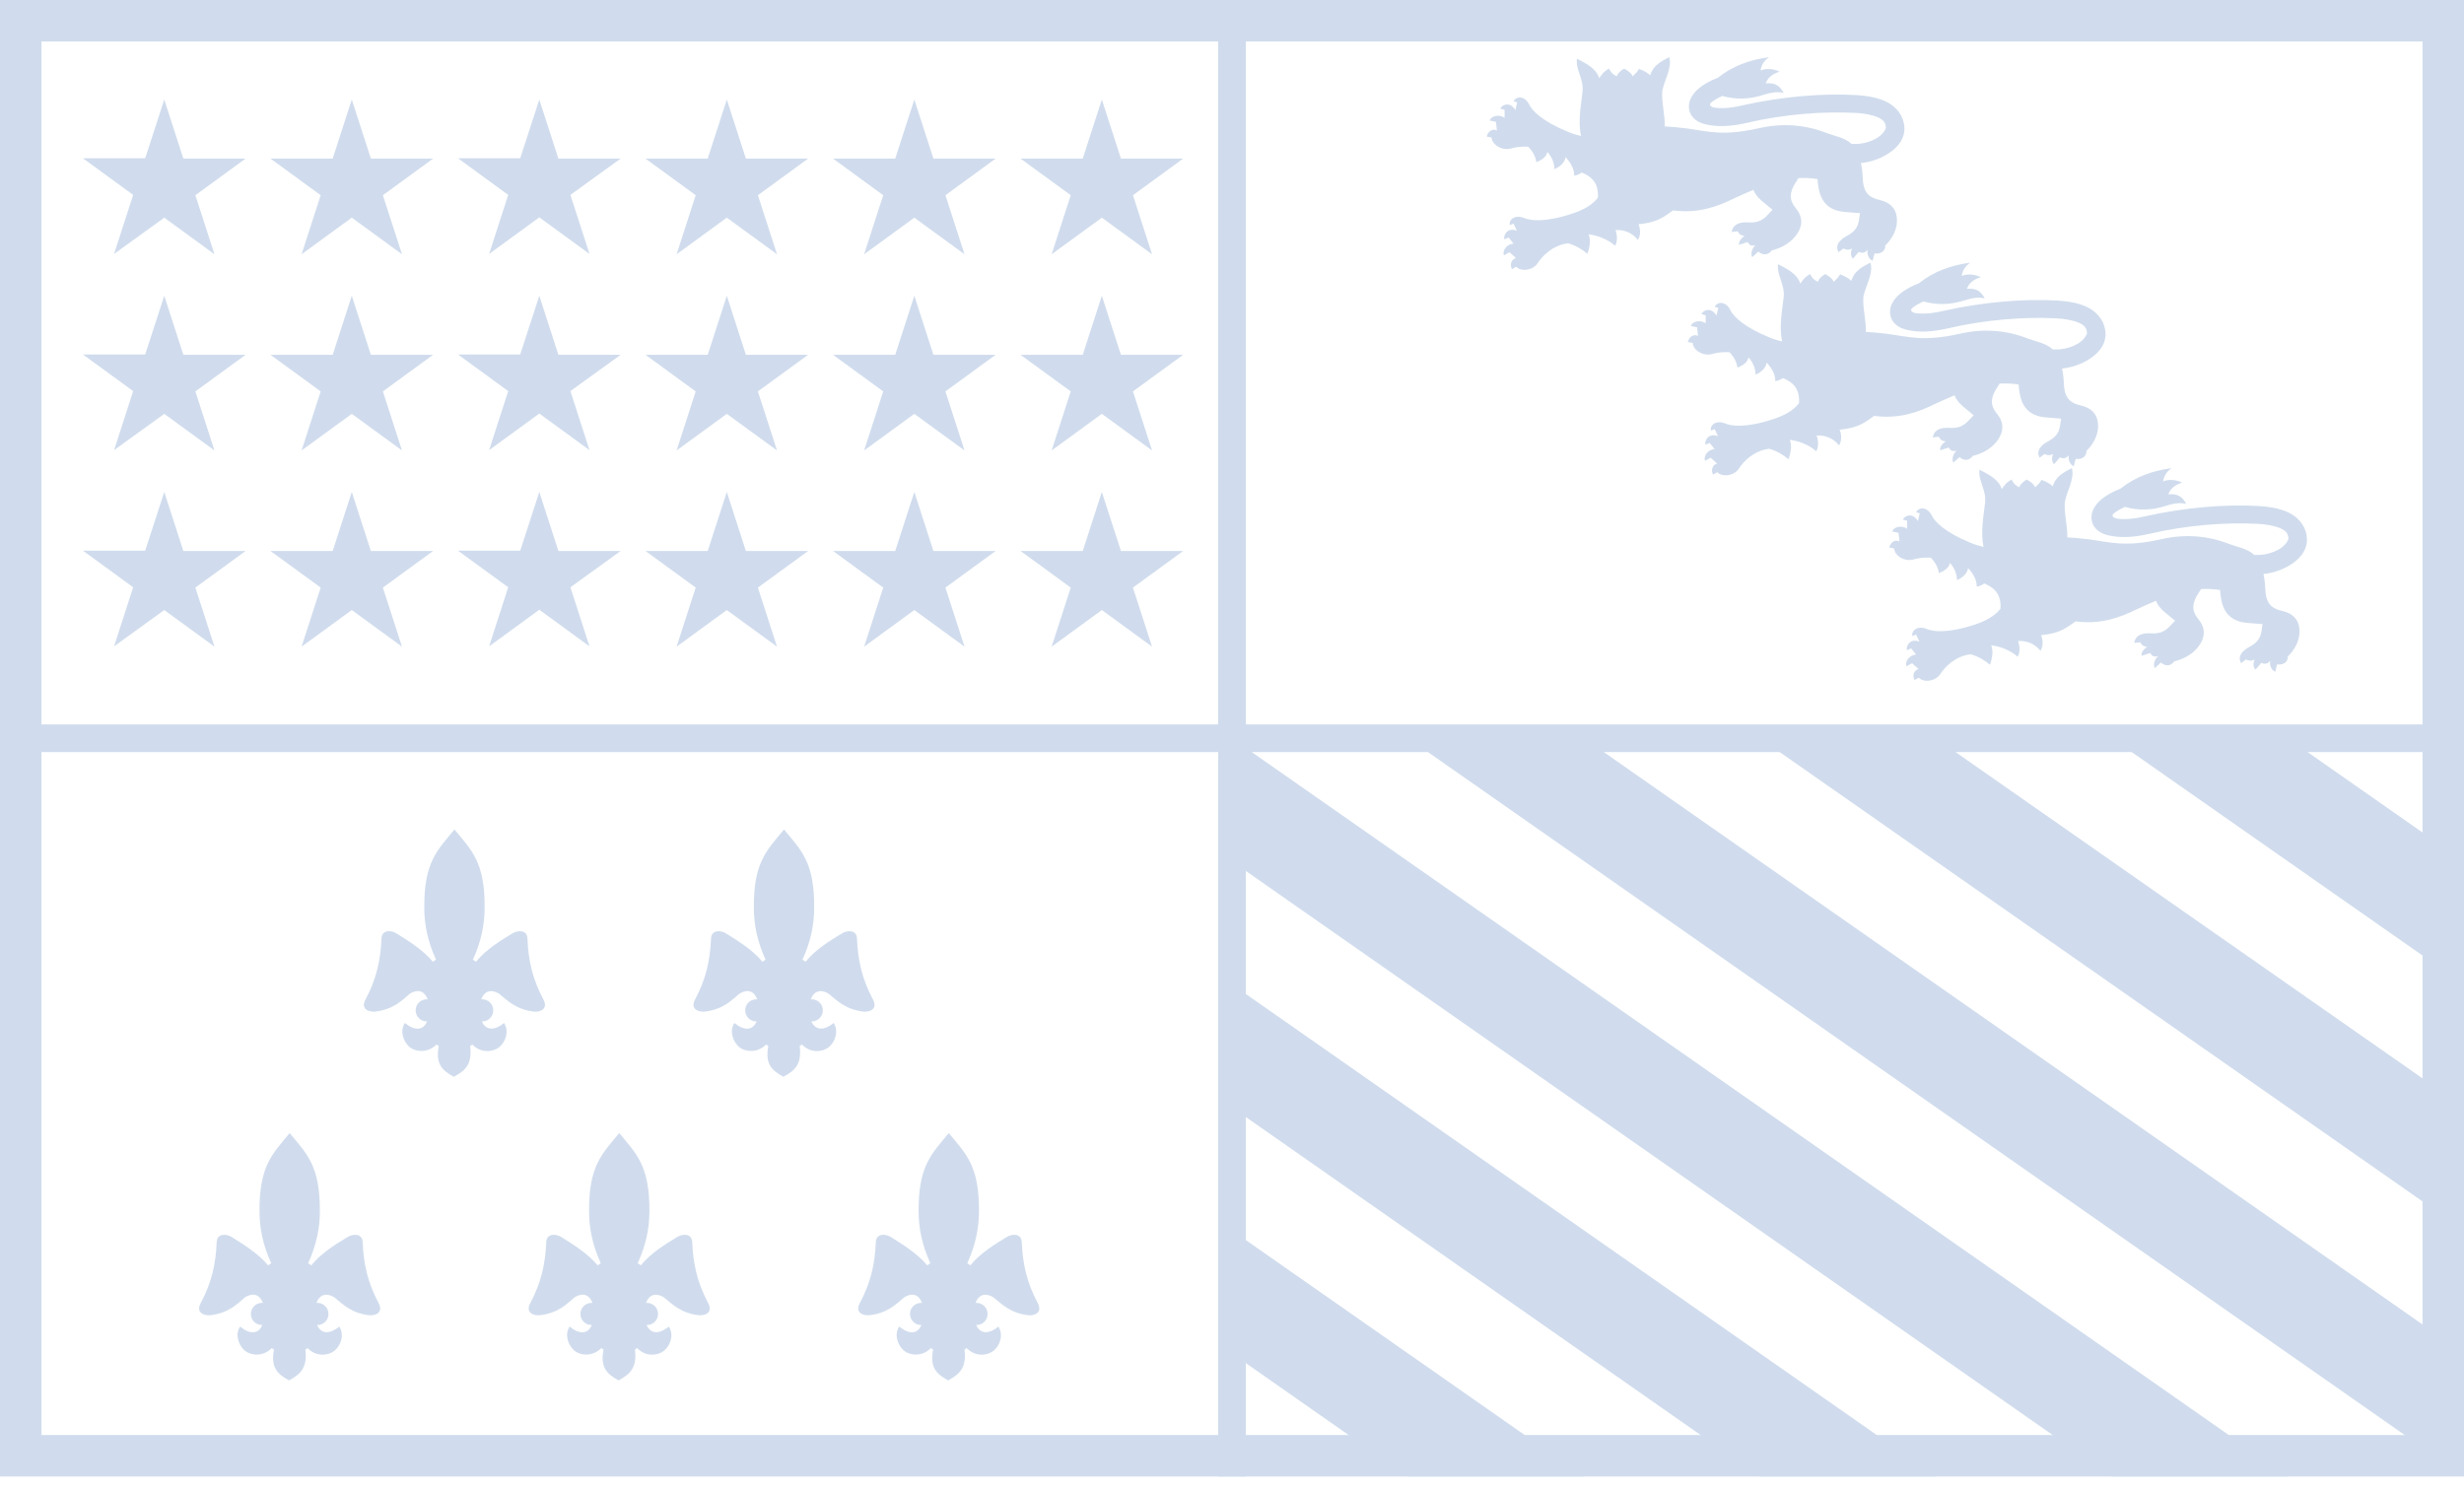 <svg width="96" height="58" viewBox="0 0 96 58" fill="none" xmlns="http://www.w3.org/2000/svg">
<g clip-path="url(#clip0_191_1983)">
<path fill-rule="evenodd" clip-rule="evenodd" d="M82.284 28.768H89.136L95.988 33.562V38.357L82.284 28.768Z" fill="#D0DCED"/>
<path fill-rule="evenodd" clip-rule="evenodd" d="M96 43.151V47.946L68.568 28.768H75.42L96 43.151Z" fill="#D0DCED"/>
<path fill-rule="evenodd" clip-rule="evenodd" d="M96 52.741L61.716 28.768H54.864L96 57.535V52.741Z" fill="#D0DCED"/>
<path fill-rule="evenodd" clip-rule="evenodd" d="M89.148 57.535L48 28.768V33.562L82.284 57.535H89.148Z" fill="#D0DCED"/>
<path fill-rule="evenodd" clip-rule="evenodd" d="M75.432 57.535L48 38.357V43.151L68.568 57.535H75.432Z" fill="#D0DCED"/>
<path fill-rule="evenodd" clip-rule="evenodd" d="M61.716 57.535L48 47.946V52.741L54.852 57.535H61.716Z" fill="#D0DCED"/>
<path fill-rule="evenodd" clip-rule="evenodd" d="M47.46 0V57.535H48.54V0H47.46Z" fill="#D0DCED"/>
<path fill-rule="evenodd" clip-rule="evenodd" d="M0 28.228V29.307H96V28.228H0Z" fill="#D0DCED"/>
<path fill-rule="evenodd" clip-rule="evenodd" d="M17.682 41.96C17.214 41.709 16.962 41.445 17.094 40.762L17.01 40.702C16.662 41.049 16.194 40.989 15.966 40.81C15.702 40.582 15.57 40.162 15.774 39.863C16.17 40.186 16.494 40.15 16.638 39.803H16.626C16.386 39.803 16.194 39.611 16.194 39.371C16.194 39.132 16.386 38.94 16.626 38.94C16.638 38.94 16.65 38.94 16.662 38.94C16.554 38.652 16.326 38.508 15.966 38.724C15.654 38.988 15.33 39.335 14.622 39.419C14.43 39.443 14.01 39.359 14.25 38.928C14.658 38.161 14.826 37.441 14.862 36.578C14.874 36.219 15.246 36.243 15.45 36.375C15.87 36.638 16.482 37.01 16.866 37.477L16.986 37.394C16.662 36.686 16.53 36.015 16.53 35.38C16.518 33.594 17.034 33.138 17.706 32.323C18.378 33.138 18.894 33.594 18.882 35.38C18.882 36.015 18.75 36.686 18.426 37.394L18.546 37.477C18.93 36.998 19.542 36.626 19.962 36.375C20.166 36.243 20.538 36.219 20.55 36.578C20.586 37.441 20.754 38.161 21.162 38.928C21.402 39.371 20.97 39.443 20.79 39.419C20.094 39.335 19.758 38.976 19.446 38.724C19.086 38.508 18.846 38.664 18.75 38.94C18.762 38.94 18.774 38.94 18.786 38.94C19.026 38.94 19.218 39.132 19.218 39.371C19.218 39.611 19.026 39.803 18.786 39.803H18.774C18.918 40.139 19.242 40.186 19.638 39.863C19.842 40.174 19.71 40.594 19.446 40.81C19.218 40.989 18.75 41.061 18.402 40.702L18.318 40.762C18.402 41.457 18.15 41.709 17.682 41.96Z" fill="#D0DCED"/>
<path fill-rule="evenodd" clip-rule="evenodd" d="M11.262 53.791C10.794 53.539 10.542 53.276 10.674 52.592L10.59 52.532C10.242 52.88 9.774 52.82 9.546 52.64C9.282 52.413 9.15 51.993 9.354 51.694C9.75 52.017 10.074 51.981 10.218 51.633H10.206C9.966 51.633 9.774 51.442 9.774 51.202C9.774 50.962 9.966 50.77 10.206 50.77C10.218 50.77 10.23 50.77 10.242 50.77C10.134 50.483 9.906 50.339 9.546 50.555C9.234 50.818 8.91 51.166 8.202 51.25C8.01 51.274 7.59 51.19 7.83 50.758C8.238 49.991 8.406 49.272 8.442 48.409C8.454 48.05 8.826 48.074 9.03 48.205C9.45 48.469 10.062 48.841 10.446 49.308L10.566 49.224C10.242 48.517 10.11 47.846 10.11 47.211C10.098 45.425 10.614 44.969 11.286 44.154C11.958 44.969 12.474 45.425 12.462 47.211C12.462 47.846 12.33 48.517 12.006 49.224L12.126 49.308C12.51 48.829 13.122 48.457 13.542 48.205C13.746 48.074 14.118 48.05 14.13 48.409C14.166 49.272 14.334 49.991 14.742 50.758C14.982 51.202 14.55 51.274 14.37 51.25C13.674 51.166 13.338 50.806 13.026 50.555C12.666 50.339 12.426 50.495 12.33 50.77C12.342 50.77 12.354 50.77 12.366 50.77C12.606 50.77 12.798 50.962 12.798 51.202C12.798 51.442 12.606 51.633 12.366 51.633H12.354C12.498 51.969 12.822 52.017 13.218 51.694C13.422 52.005 13.29 52.425 13.026 52.64C12.798 52.82 12.33 52.892 11.982 52.532L11.898 52.592C11.982 53.276 11.73 53.539 11.262 53.791Z" fill="#D0DCED"/>
<path fill-rule="evenodd" clip-rule="evenodd" d="M24.102 53.791C23.634 53.539 23.382 53.276 23.514 52.592L23.43 52.532C23.082 52.88 22.614 52.82 22.386 52.64C22.122 52.413 21.99 51.993 22.194 51.694C22.59 52.017 22.914 51.981 23.058 51.633H23.046C22.806 51.633 22.614 51.442 22.614 51.202C22.614 50.962 22.806 50.77 23.046 50.77C23.058 50.77 23.07 50.77 23.082 50.77C22.974 50.483 22.746 50.339 22.386 50.555C22.074 50.818 21.75 51.166 21.042 51.25C20.85 51.274 20.43 51.19 20.67 50.758C21.078 49.991 21.246 49.272 21.282 48.409C21.294 48.05 21.666 48.074 21.87 48.205C22.29 48.469 22.902 48.841 23.286 49.308L23.406 49.224C23.082 48.517 22.95 47.846 22.95 47.211C22.938 45.425 23.454 44.969 24.126 44.154C24.798 44.969 25.314 45.425 25.302 47.211C25.302 47.846 25.17 48.517 24.846 49.224L24.966 49.308C25.35 48.829 25.962 48.457 26.382 48.205C26.586 48.074 26.958 48.05 26.97 48.409C27.006 49.272 27.174 49.991 27.582 50.758C27.822 51.202 27.39 51.274 27.21 51.25C26.514 51.166 26.178 50.806 25.866 50.555C25.506 50.339 25.266 50.495 25.17 50.77C25.182 50.77 25.194 50.77 25.206 50.77C25.446 50.77 25.638 50.962 25.638 51.202C25.638 51.442 25.446 51.633 25.206 51.633H25.194C25.338 51.969 25.662 52.017 26.058 51.694C26.262 52.005 26.13 52.425 25.866 52.64C25.638 52.82 25.17 52.892 24.822 52.532L24.738 52.592C24.822 53.276 24.57 53.539 24.102 53.791Z" fill="#D0DCED"/>
<path fill-rule="evenodd" clip-rule="evenodd" d="M30.522 41.96C30.054 41.709 29.802 41.445 29.934 40.762L29.85 40.702C29.502 41.049 29.034 40.989 28.806 40.81C28.542 40.582 28.41 40.162 28.614 39.863C29.01 40.186 29.334 40.15 29.478 39.803H29.466C29.226 39.803 29.034 39.611 29.034 39.371C29.034 39.132 29.226 38.94 29.466 38.94C29.478 38.94 29.49 38.94 29.502 38.94C29.394 38.652 29.166 38.508 28.806 38.724C28.494 38.988 28.17 39.335 27.462 39.419C27.27 39.443 26.85 39.359 27.09 38.928C27.498 38.161 27.666 37.441 27.702 36.578C27.714 36.219 28.086 36.243 28.29 36.375C28.71 36.638 29.322 37.01 29.706 37.477L29.826 37.394C29.502 36.686 29.37 36.015 29.37 35.38C29.358 33.594 29.874 33.138 30.546 32.323C31.218 33.138 31.734 33.594 31.722 35.38C31.722 36.015 31.59 36.686 31.266 37.394L31.386 37.477C31.77 36.998 32.382 36.626 32.802 36.375C33.006 36.243 33.378 36.219 33.39 36.578C33.426 37.441 33.594 38.161 34.002 38.928C34.242 39.371 33.81 39.443 33.63 39.419C32.934 39.335 32.598 38.976 32.286 38.724C31.926 38.508 31.686 38.664 31.59 38.94C31.602 38.94 31.614 38.94 31.626 38.94C31.866 38.94 32.058 39.132 32.058 39.371C32.058 39.611 31.866 39.803 31.626 39.803H31.614C31.758 40.139 32.082 40.186 32.478 39.863C32.682 40.174 32.55 40.594 32.286 40.81C32.058 40.989 31.59 41.061 31.242 40.702L31.158 40.762C31.242 41.457 30.99 41.709 30.522 41.96Z" fill="#D0DCED"/>
<path fill-rule="evenodd" clip-rule="evenodd" d="M36.942 53.791C36.474 53.539 36.222 53.276 36.354 52.592L36.27 52.532C35.922 52.88 35.454 52.82 35.226 52.64C34.962 52.413 34.83 51.993 35.034 51.694C35.43 52.017 35.754 51.981 35.898 51.633H35.886C35.646 51.633 35.454 51.442 35.454 51.202C35.454 50.962 35.646 50.77 35.886 50.77C35.898 50.77 35.91 50.77 35.922 50.77C35.814 50.483 35.586 50.339 35.226 50.555C34.914 50.818 34.59 51.166 33.882 51.25C33.69 51.274 33.27 51.19 33.51 50.758C33.918 49.991 34.086 49.272 34.122 48.409C34.134 48.05 34.506 48.074 34.71 48.205C35.13 48.469 35.742 48.841 36.126 49.308L36.246 49.224C35.922 48.517 35.79 47.846 35.79 47.211C35.778 45.425 36.294 44.969 36.966 44.154C37.638 44.969 38.154 45.425 38.142 47.211C38.142 47.846 38.01 48.517 37.686 49.224L37.806 49.308C38.19 48.829 38.802 48.457 39.222 48.205C39.426 48.074 39.798 48.05 39.81 48.409C39.846 49.272 40.014 49.991 40.422 50.758C40.662 51.202 40.23 51.274 40.05 51.25C39.354 51.166 39.018 50.806 38.706 50.555C38.346 50.339 38.106 50.495 38.01 50.77C38.022 50.77 38.034 50.77 38.046 50.77C38.286 50.77 38.478 50.962 38.478 51.202C38.478 51.442 38.286 51.633 38.046 51.633H38.034C38.178 51.969 38.502 52.017 38.898 51.694C39.102 52.005 38.97 52.425 38.706 52.64C38.478 52.82 38.01 52.892 37.662 52.532L37.578 52.592C37.662 53.276 37.41 53.539 36.942 53.791Z" fill="#D0DCED"/>
<path fill-rule="evenodd" clip-rule="evenodd" d="M72.876 10.236C72.552 10.392 72.228 10.572 72.132 10.944C72.024 10.848 71.904 10.764 71.688 10.692C71.652 10.788 71.544 10.884 71.448 10.98C71.4 10.872 71.292 10.776 71.112 10.68C70.956 10.776 70.86 10.872 70.824 10.98C70.608 10.872 70.584 10.776 70.524 10.68C70.284 10.812 70.236 10.932 70.14 11.052C70.032 10.668 69.6 10.464 69.276 10.296C69.216 10.728 69.552 11.088 69.492 11.591C69.432 12.106 69.312 12.73 69.432 13.305C69.276 13.269 69.108 13.221 68.94 13.149C67.908 12.73 67.524 12.31 67.416 12.082C67.32 11.879 67.14 11.783 67.008 11.807C66.924 11.819 66.852 11.867 66.804 11.951L66.948 11.998L66.876 12.298C66.672 11.951 66.36 12.082 66.288 12.238L66.456 12.286V12.598C66.216 12.43 65.904 12.55 65.88 12.706L66.12 12.754L66.156 13.089C65.976 13.005 65.808 13.125 65.76 13.329L65.952 13.365C65.952 13.617 66.324 13.892 66.696 13.796C66.936 13.725 67.164 13.713 67.38 13.725C67.572 13.928 67.668 14.132 67.692 14.324C67.896 14.252 68.088 14.12 68.124 13.928C68.316 14.144 68.388 14.36 68.4 14.6C68.628 14.492 68.796 14.348 68.832 14.132C69.06 14.372 69.168 14.612 69.168 14.851C69.276 14.839 69.372 14.791 69.468 14.732C69.828 14.887 70.128 15.115 70.092 15.714C69.864 16.002 69.516 16.194 69.072 16.338C68.016 16.685 67.452 16.601 67.224 16.506C66.888 16.362 66.612 16.541 66.66 16.781L66.804 16.721L66.936 16.997C66.564 16.853 66.408 17.165 66.444 17.332L66.612 17.261L66.804 17.5C66.504 17.524 66.36 17.812 66.432 17.956L66.648 17.836L66.9 18.064C66.72 18.112 66.648 18.315 66.744 18.495L66.912 18.399C67.068 18.591 67.548 18.567 67.752 18.256C68.076 17.764 68.556 17.524 68.928 17.488C69.228 17.572 69.468 17.716 69.684 17.896C69.78 17.62 69.816 17.357 69.732 17.141C70.08 17.177 70.476 17.332 70.764 17.584C70.872 17.404 70.836 17.105 70.776 16.973C71.1 16.949 71.424 17.069 71.652 17.357C71.724 17.237 71.784 17.021 71.676 16.745C72.456 16.673 72.696 16.422 73.02 16.206C74.004 16.338 74.76 16.05 75.372 15.75C75.636 15.63 75.888 15.511 76.152 15.403C76.2 15.546 76.308 15.69 76.476 15.834L76.896 16.182C76.668 16.398 76.512 16.709 75.972 16.673C75.6 16.649 75.36 16.745 75.3 17.045L75.54 17.021C75.588 17.117 75.636 17.177 75.804 17.201C75.696 17.273 75.576 17.392 75.588 17.548L75.924 17.44C75.996 17.548 76.044 17.608 76.236 17.56C76.128 17.644 76.02 17.86 76.104 18.028L76.344 17.812C76.548 17.992 76.764 17.92 76.86 17.764C77.148 17.704 77.544 17.524 77.796 17.201C78.048 16.877 78.108 16.517 77.832 16.158C77.628 15.906 77.448 15.63 77.832 15.067C77.856 15.031 77.88 14.995 77.904 14.947C78.144 14.935 78.396 14.947 78.648 14.983C78.684 15.415 78.744 16.194 79.716 16.266L80.304 16.314C80.244 16.601 80.304 16.925 79.812 17.189C79.476 17.369 79.332 17.572 79.464 17.836L79.656 17.692C79.764 17.74 79.848 17.764 79.992 17.692C79.944 17.812 79.92 17.968 80.028 18.088L80.256 17.824C80.388 17.872 80.472 17.884 80.604 17.74C80.568 17.86 80.616 18.088 80.796 18.172L80.868 17.884C81.168 17.92 81.3 17.74 81.288 17.572C81.504 17.369 81.732 17.021 81.744 16.637C81.756 16.242 81.576 15.93 81.108 15.81C80.76 15.726 80.436 15.618 80.412 14.959C80.4 14.72 80.376 14.528 80.34 14.36C80.604 14.336 80.88 14.264 81.156 14.132C81.672 13.88 82.068 13.485 82.032 12.957C81.996 12.466 81.66 12.118 81.288 11.951C80.916 11.783 80.508 11.735 80.148 11.711C78.852 11.639 77.304 11.759 75.696 12.118C75.24 12.226 74.88 12.238 74.64 12.202C74.532 12.19 74.388 12.106 74.496 12.011C74.604 11.915 74.76 11.831 74.94 11.747C75.456 11.891 75.972 11.879 76.476 11.723C76.752 11.639 77.028 11.555 77.328 11.627C77.184 11.363 77.016 11.219 76.632 11.255C76.716 11.016 76.908 10.884 77.172 10.8C76.956 10.692 76.656 10.656 76.428 10.752C76.464 10.524 76.584 10.356 76.764 10.236C76.02 10.332 75.348 10.572 74.76 11.04C74.472 11.148 74.22 11.291 74.028 11.447C73.884 11.567 73.764 11.711 73.692 11.879C73.62 12.046 73.608 12.298 73.728 12.49C73.908 12.766 74.184 12.85 74.544 12.898C74.892 12.945 75.336 12.921 75.864 12.802C77.4 12.442 78.888 12.346 80.112 12.406C80.424 12.418 80.76 12.478 80.988 12.574C81.204 12.67 81.3 12.766 81.312 12.981C81.312 13.029 81.192 13.293 80.844 13.449C80.544 13.593 80.256 13.629 79.98 13.617C79.704 13.365 79.344 13.317 79.02 13.197C78.144 12.85 77.244 12.802 76.356 13.005C74.916 13.329 74.352 13.113 73.5 13.005C73.212 12.969 72.936 12.945 72.696 12.934C72.708 12.466 72.564 11.998 72.6 11.555C72.684 11.136 72.996 10.68 72.876 10.236Z" fill="#D0DCED"/>
<path fill-rule="evenodd" clip-rule="evenodd" d="M65.04 2.229C64.716 2.385 64.392 2.565 64.296 2.937C64.188 2.841 64.068 2.757 63.852 2.685C63.816 2.781 63.708 2.877 63.612 2.973C63.564 2.865 63.456 2.769 63.276 2.673C63.12 2.769 63.024 2.865 62.988 2.973C62.772 2.865 62.748 2.769 62.688 2.673C62.448 2.805 62.4 2.925 62.304 3.045C62.196 2.661 61.764 2.457 61.44 2.289C61.38 2.721 61.716 3.081 61.656 3.584C61.596 4.099 61.476 4.723 61.596 5.298C61.44 5.262 61.272 5.214 61.104 5.142C60.072 4.723 59.688 4.303 59.58 4.075C59.484 3.872 59.304 3.776 59.172 3.8C59.088 3.812 59.016 3.86 58.968 3.944L59.112 3.992L59.04 4.291C58.836 3.944 58.524 4.075 58.452 4.231L58.62 4.279V4.591C58.38 4.423 58.068 4.543 58.044 4.699L58.284 4.747L58.32 5.082C58.14 4.998 57.972 5.118 57.924 5.322L58.116 5.358C58.116 5.61 58.488 5.885 58.86 5.789C59.1 5.718 59.328 5.706 59.544 5.718C59.736 5.921 59.832 6.125 59.856 6.317C60.06 6.245 60.252 6.113 60.288 5.921C60.48 6.137 60.552 6.353 60.564 6.593C60.792 6.485 60.96 6.341 60.996 6.125C61.224 6.365 61.332 6.605 61.332 6.844C61.44 6.832 61.536 6.784 61.632 6.724C61.992 6.88 62.292 7.108 62.256 7.707C62.028 7.995 61.68 8.187 61.236 8.331C60.18 8.678 59.616 8.594 59.388 8.498C59.052 8.355 58.776 8.534 58.824 8.774L58.968 8.714L59.1 8.99C58.728 8.846 58.572 9.158 58.608 9.326L58.776 9.254L58.968 9.493C58.668 9.517 58.524 9.805 58.596 9.949L58.812 9.829L59.064 10.057C58.884 10.105 58.812 10.308 58.908 10.488L59.076 10.392C59.232 10.584 59.712 10.56 59.916 10.248C60.24 9.757 60.72 9.517 61.092 9.481C61.392 9.565 61.632 9.709 61.848 9.889C61.944 9.613 61.98 9.349 61.896 9.134C62.244 9.17 62.64 9.326 62.928 9.577C63.036 9.397 63 9.098 62.94 8.966C63.264 8.942 63.588 9.062 63.816 9.349C63.888 9.23 63.948 9.014 63.84 8.738C64.62 8.666 64.86 8.415 65.184 8.199C66.168 8.331 66.924 8.043 67.536 7.743C67.8 7.623 68.052 7.504 68.316 7.396C68.364 7.54 68.472 7.683 68.64 7.827L69.06 8.175C68.832 8.391 68.676 8.702 68.136 8.666C67.764 8.642 67.524 8.738 67.464 9.038L67.704 9.014C67.752 9.11 67.8 9.17 67.968 9.194C67.86 9.266 67.74 9.385 67.752 9.541L68.088 9.433C68.16 9.541 68.208 9.601 68.4 9.553C68.292 9.637 68.184 9.853 68.268 10.021L68.508 9.805C68.712 9.985 68.928 9.913 69.024 9.757C69.312 9.697 69.708 9.517 69.96 9.194C70.212 8.87 70.272 8.51 69.996 8.151C69.792 7.899 69.612 7.623 69.996 7.06C70.02 7.024 70.044 6.988 70.068 6.94C70.308 6.928 70.56 6.94 70.812 6.976C70.848 7.408 70.908 8.187 71.88 8.259L72.468 8.307C72.408 8.594 72.468 8.918 71.976 9.182C71.64 9.361 71.496 9.565 71.628 9.829L71.82 9.685C71.928 9.733 72.012 9.757 72.156 9.685C72.108 9.805 72.084 9.961 72.192 10.081L72.42 9.817C72.552 9.865 72.636 9.877 72.768 9.733C72.732 9.853 72.78 10.081 72.96 10.165L73.032 9.877C73.332 9.913 73.464 9.733 73.452 9.565C73.668 9.361 73.896 9.014 73.908 8.63C73.92 8.235 73.74 7.923 73.272 7.803C72.924 7.719 72.6 7.611 72.576 6.952C72.564 6.712 72.54 6.521 72.504 6.353C72.768 6.329 73.044 6.257 73.32 6.125C73.836 5.873 74.232 5.478 74.196 4.95C74.16 4.459 73.824 4.111 73.452 3.944C73.08 3.776 72.672 3.728 72.312 3.704C71.016 3.632 69.468 3.752 67.86 4.111C67.404 4.219 67.044 4.231 66.804 4.195C66.696 4.183 66.552 4.099 66.66 4.003C66.768 3.908 66.924 3.824 67.104 3.74C67.62 3.884 68.136 3.872 68.64 3.716C68.916 3.632 69.192 3.548 69.492 3.62C69.348 3.356 69.18 3.212 68.796 3.248C68.88 3.009 69.072 2.877 69.336 2.793C69.12 2.685 68.82 2.649 68.592 2.745C68.628 2.517 68.748 2.349 68.928 2.229C68.184 2.325 67.512 2.565 66.924 3.033C66.636 3.14 66.384 3.284 66.192 3.44C66.048 3.56 65.928 3.704 65.856 3.872C65.784 4.039 65.772 4.291 65.892 4.483C66.072 4.759 66.348 4.843 66.708 4.891C67.056 4.938 67.5 4.914 68.028 4.795C69.564 4.435 71.052 4.339 72.276 4.399C72.588 4.411 72.924 4.471 73.152 4.567C73.368 4.663 73.464 4.759 73.476 4.974C73.476 5.022 73.356 5.286 73.008 5.442C72.708 5.586 72.42 5.622 72.144 5.61C71.868 5.358 71.508 5.31 71.184 5.19C70.308 4.843 69.408 4.795 68.52 4.998C67.08 5.322 66.516 5.106 65.664 4.998C65.376 4.962 65.1 4.938 64.86 4.926C64.872 4.459 64.728 3.992 64.764 3.548C64.836 3.14 65.148 2.673 65.04 2.229Z" fill="#D0DCED"/>
<path fill-rule="evenodd" clip-rule="evenodd" d="M80.724 18.244C80.4 18.399 80.076 18.579 79.98 18.951C79.872 18.855 79.752 18.771 79.536 18.699C79.5 18.795 79.392 18.891 79.296 18.987C79.248 18.879 79.14 18.783 78.96 18.687C78.804 18.783 78.708 18.879 78.672 18.987C78.456 18.879 78.432 18.783 78.372 18.687C78.132 18.819 78.084 18.939 77.988 19.059C77.88 18.675 77.448 18.471 77.124 18.303C77.064 18.735 77.4 19.095 77.34 19.598C77.28 20.113 77.16 20.737 77.28 21.312C77.124 21.276 76.956 21.228 76.788 21.156C75.756 20.737 75.372 20.317 75.264 20.09C75.168 19.886 74.988 19.79 74.856 19.814C74.772 19.826 74.7 19.874 74.652 19.958L74.796 20.006L74.724 20.305C74.52 19.958 74.208 20.09 74.136 20.245L74.304 20.293V20.605C74.064 20.437 73.752 20.557 73.728 20.713L73.968 20.761L74.004 21.096C73.824 21.012 73.656 21.132 73.608 21.336L73.8 21.372C73.8 21.624 74.172 21.899 74.544 21.803C74.784 21.732 75.012 21.72 75.228 21.732C75.42 21.935 75.516 22.139 75.54 22.331C75.744 22.259 75.936 22.127 75.972 21.935C76.164 22.151 76.236 22.367 76.248 22.607C76.476 22.499 76.644 22.355 76.68 22.139C76.908 22.379 77.016 22.619 77.016 22.858C77.124 22.846 77.22 22.798 77.316 22.738C77.676 22.894 77.976 23.122 77.94 23.721C77.712 24.009 77.364 24.201 76.92 24.345C75.864 24.692 75.3 24.608 75.072 24.512C74.736 24.369 74.46 24.548 74.508 24.788L74.652 24.728L74.784 25.004C74.412 24.86 74.256 25.172 74.292 25.34L74.46 25.268L74.652 25.507C74.352 25.531 74.208 25.819 74.28 25.963L74.496 25.843L74.748 26.071C74.568 26.119 74.496 26.323 74.592 26.502L74.76 26.406C74.916 26.598 75.396 26.574 75.6 26.262C75.924 25.771 76.404 25.531 76.776 25.495C77.076 25.579 77.316 25.723 77.532 25.903C77.628 25.627 77.664 25.363 77.58 25.148C77.928 25.184 78.324 25.34 78.612 25.591C78.72 25.412 78.684 25.112 78.624 24.98C78.948 24.956 79.272 25.076 79.5 25.363C79.572 25.244 79.632 25.028 79.524 24.752C80.304 24.68 80.544 24.429 80.868 24.213C81.852 24.345 82.608 24.057 83.22 23.757C83.484 23.637 83.736 23.518 84 23.41C84.048 23.554 84.156 23.697 84.324 23.841L84.744 24.189C84.516 24.405 84.36 24.716 83.82 24.68C83.448 24.656 83.208 24.752 83.148 25.052L83.388 25.028C83.436 25.124 83.484 25.184 83.652 25.208C83.544 25.28 83.424 25.399 83.436 25.555L83.772 25.447C83.844 25.555 83.892 25.615 84.084 25.567C83.976 25.651 83.868 25.867 83.952 26.035L84.192 25.819C84.396 25.999 84.612 25.927 84.708 25.771C84.996 25.711 85.392 25.531 85.644 25.208C85.896 24.884 85.956 24.524 85.68 24.165C85.476 23.913 85.296 23.637 85.68 23.074C85.704 23.038 85.728 23.002 85.752 22.954C85.992 22.942 86.244 22.954 86.496 22.99C86.532 23.422 86.592 24.201 87.564 24.273L88.152 24.321C88.092 24.608 88.152 24.932 87.66 25.196C87.324 25.375 87.18 25.579 87.312 25.843L87.504 25.699C87.612 25.747 87.696 25.771 87.84 25.699C87.792 25.819 87.768 25.975 87.876 26.095L88.104 25.831C88.236 25.879 88.32 25.891 88.452 25.747C88.416 25.867 88.464 26.095 88.644 26.179L88.716 25.891C89.016 25.927 89.148 25.747 89.136 25.579C89.352 25.375 89.58 25.028 89.592 24.644C89.604 24.249 89.424 23.937 88.956 23.817C88.608 23.733 88.284 23.625 88.26 22.966C88.248 22.727 88.224 22.535 88.188 22.367C88.452 22.343 88.728 22.271 89.004 22.139C89.52 21.887 89.916 21.492 89.88 20.965C89.844 20.473 89.508 20.125 89.136 19.958C88.764 19.79 88.356 19.742 87.996 19.718C86.7 19.646 85.152 19.766 83.544 20.125C83.088 20.233 82.728 20.245 82.488 20.209C82.38 20.197 82.236 20.113 82.344 20.017C82.452 19.922 82.608 19.838 82.788 19.754C83.304 19.898 83.82 19.886 84.324 19.73C84.6 19.646 84.876 19.562 85.176 19.634C85.032 19.37 84.864 19.226 84.48 19.262C84.564 19.023 84.756 18.891 85.02 18.807C84.804 18.699 84.504 18.663 84.276 18.759C84.312 18.531 84.432 18.363 84.612 18.244C83.868 18.339 83.196 18.579 82.608 19.047C82.32 19.154 82.068 19.298 81.876 19.454C81.732 19.574 81.612 19.718 81.54 19.886C81.468 20.053 81.456 20.305 81.576 20.497C81.756 20.773 82.032 20.857 82.392 20.904C82.74 20.953 83.184 20.928 83.712 20.809C85.248 20.449 86.736 20.353 87.96 20.413C88.272 20.425 88.608 20.485 88.836 20.581C89.052 20.677 89.148 20.773 89.16 20.988C89.16 21.036 89.04 21.3 88.692 21.456C88.392 21.6 88.104 21.636 87.828 21.624C87.552 21.372 87.192 21.324 86.868 21.204C85.992 20.857 85.092 20.809 84.204 21.012C82.764 21.336 82.2 21.12 81.348 21.012C81.06 20.977 80.784 20.953 80.544 20.941C80.556 20.473 80.412 20.006 80.448 19.562C80.52 19.142 80.832 18.687 80.724 18.244Z" fill="#D0DCED"/>
<path d="M6.4 3.879L7.144 6.18H9.568L7.612 7.607L8.356 9.908L6.4 8.482L4.444 9.896L5.188 7.595L3.232 6.168H5.656L6.4 3.879Z" fill="#D0DCED"/>
<path d="M13.706 3.879L14.45 6.18H16.874L14.918 7.607L15.662 9.908L13.706 8.482L11.75 9.908L12.494 7.607L10.538 6.18H12.962L13.706 3.879Z" fill="#D0DCED"/>
<path d="M21.012 3.879L21.756 6.18H24.18L22.224 7.595L22.968 9.896L21.012 8.47L19.056 9.896L19.8 7.595L17.844 6.168H20.268L21.012 3.879Z" fill="#D0DCED"/>
<path d="M28.317 3.879L29.061 6.18H31.485L29.529 7.607L30.273 9.908L28.317 8.482L26.361 9.908L27.105 7.607L25.149 6.18H27.573L28.317 3.879Z" fill="#D0DCED"/>
<path d="M35.623 3.879L36.367 6.18H38.791L36.835 7.607L37.579 9.908L35.623 8.482L33.667 9.908L34.411 7.607L32.455 6.18H34.879L35.623 3.879Z" fill="#D0DCED"/>
<path d="M42.929 3.879L43.673 6.18H46.097L44.141 7.607L44.885 9.908L42.929 8.482L40.973 9.908L41.717 7.607L39.761 6.18H42.185L42.929 3.879Z" fill="#D0DCED"/>
<path d="M6.4 11.524L7.144 13.826H9.568L7.612 15.252L8.356 17.553L6.4 16.127L4.444 17.541L5.188 15.24L3.232 13.814H5.656L6.4 11.524Z" fill="#D0DCED"/>
<path d="M13.706 11.524L14.45 13.826H16.874L14.918 15.252L15.662 17.553L13.706 16.127L11.75 17.553L12.494 15.252L10.538 13.826H12.962L13.706 11.524Z" fill="#D0DCED"/>
<path d="M21.012 11.524L21.756 13.826H24.18L22.224 15.24L22.968 17.541L21.012 16.115L19.056 17.541L19.8 15.24L17.844 13.814H20.268L21.012 11.524Z" fill="#D0DCED"/>
<path d="M28.317 11.524L29.061 13.826H31.485L29.529 15.252L30.273 17.553L28.317 16.127L26.361 17.553L27.105 15.252L25.149 13.826H27.573L28.317 11.524Z" fill="#D0DCED"/>
<path d="M35.623 11.524L36.367 13.826H38.791L36.835 15.252L37.579 17.553L35.623 16.127L33.667 17.553L34.411 15.252L32.455 13.826H34.879L35.623 11.524Z" fill="#D0DCED"/>
<path d="M42.929 11.524L43.673 13.826H46.097L44.141 15.252L44.885 17.553L42.929 16.127L40.973 17.553L41.717 15.252L39.761 13.826H42.185L42.929 11.524Z" fill="#D0DCED"/>
<path d="M6.4 19.17L7.144 21.471H9.568L7.612 22.897L8.356 25.199L6.4 23.772L4.444 25.187L5.188 22.885L3.232 21.459H5.656L6.4 19.17Z" fill="#D0DCED"/>
<path d="M13.706 19.17L14.45 21.471H16.874L14.918 22.897L15.662 25.199L13.706 23.772L11.75 25.199L12.494 22.897L10.538 21.471H12.962L13.706 19.17Z" fill="#D0DCED"/>
<path d="M21.012 19.17L21.756 21.471H24.18L22.224 22.885L22.968 25.187L21.012 23.76L19.056 25.187L19.8 22.885L17.844 21.459H20.268L21.012 19.17Z" fill="#D0DCED"/>
<path d="M28.317 19.17L29.061 21.471H31.485L29.529 22.897L30.273 25.199L28.317 23.772L26.361 25.199L27.105 22.897L25.149 21.471H27.573L28.317 19.17Z" fill="#D0DCED"/>
<path d="M35.623 19.17L36.367 21.471H38.791L36.835 22.897L37.579 25.199L35.623 23.772L33.667 25.199L34.411 22.897L32.455 21.471H34.879L35.623 19.17Z" fill="#D0DCED"/>
<path d="M42.929 19.17L43.673 21.471H46.097L44.141 22.897L44.885 25.199L42.929 23.772L40.973 25.199L41.717 22.897L39.761 21.471H42.185L42.929 19.17Z" fill="#D0DCED"/>
</g>
<rect x="0.808" y="0.808" width="94.384" height="55.919" stroke="#D0DCED" stroke-width="1.616"/>
<defs>
<clipPath id="clip0_191_1983">
<rect width="96" height="57.535" fill="white"/>
</clipPath>
</defs>
</svg>
